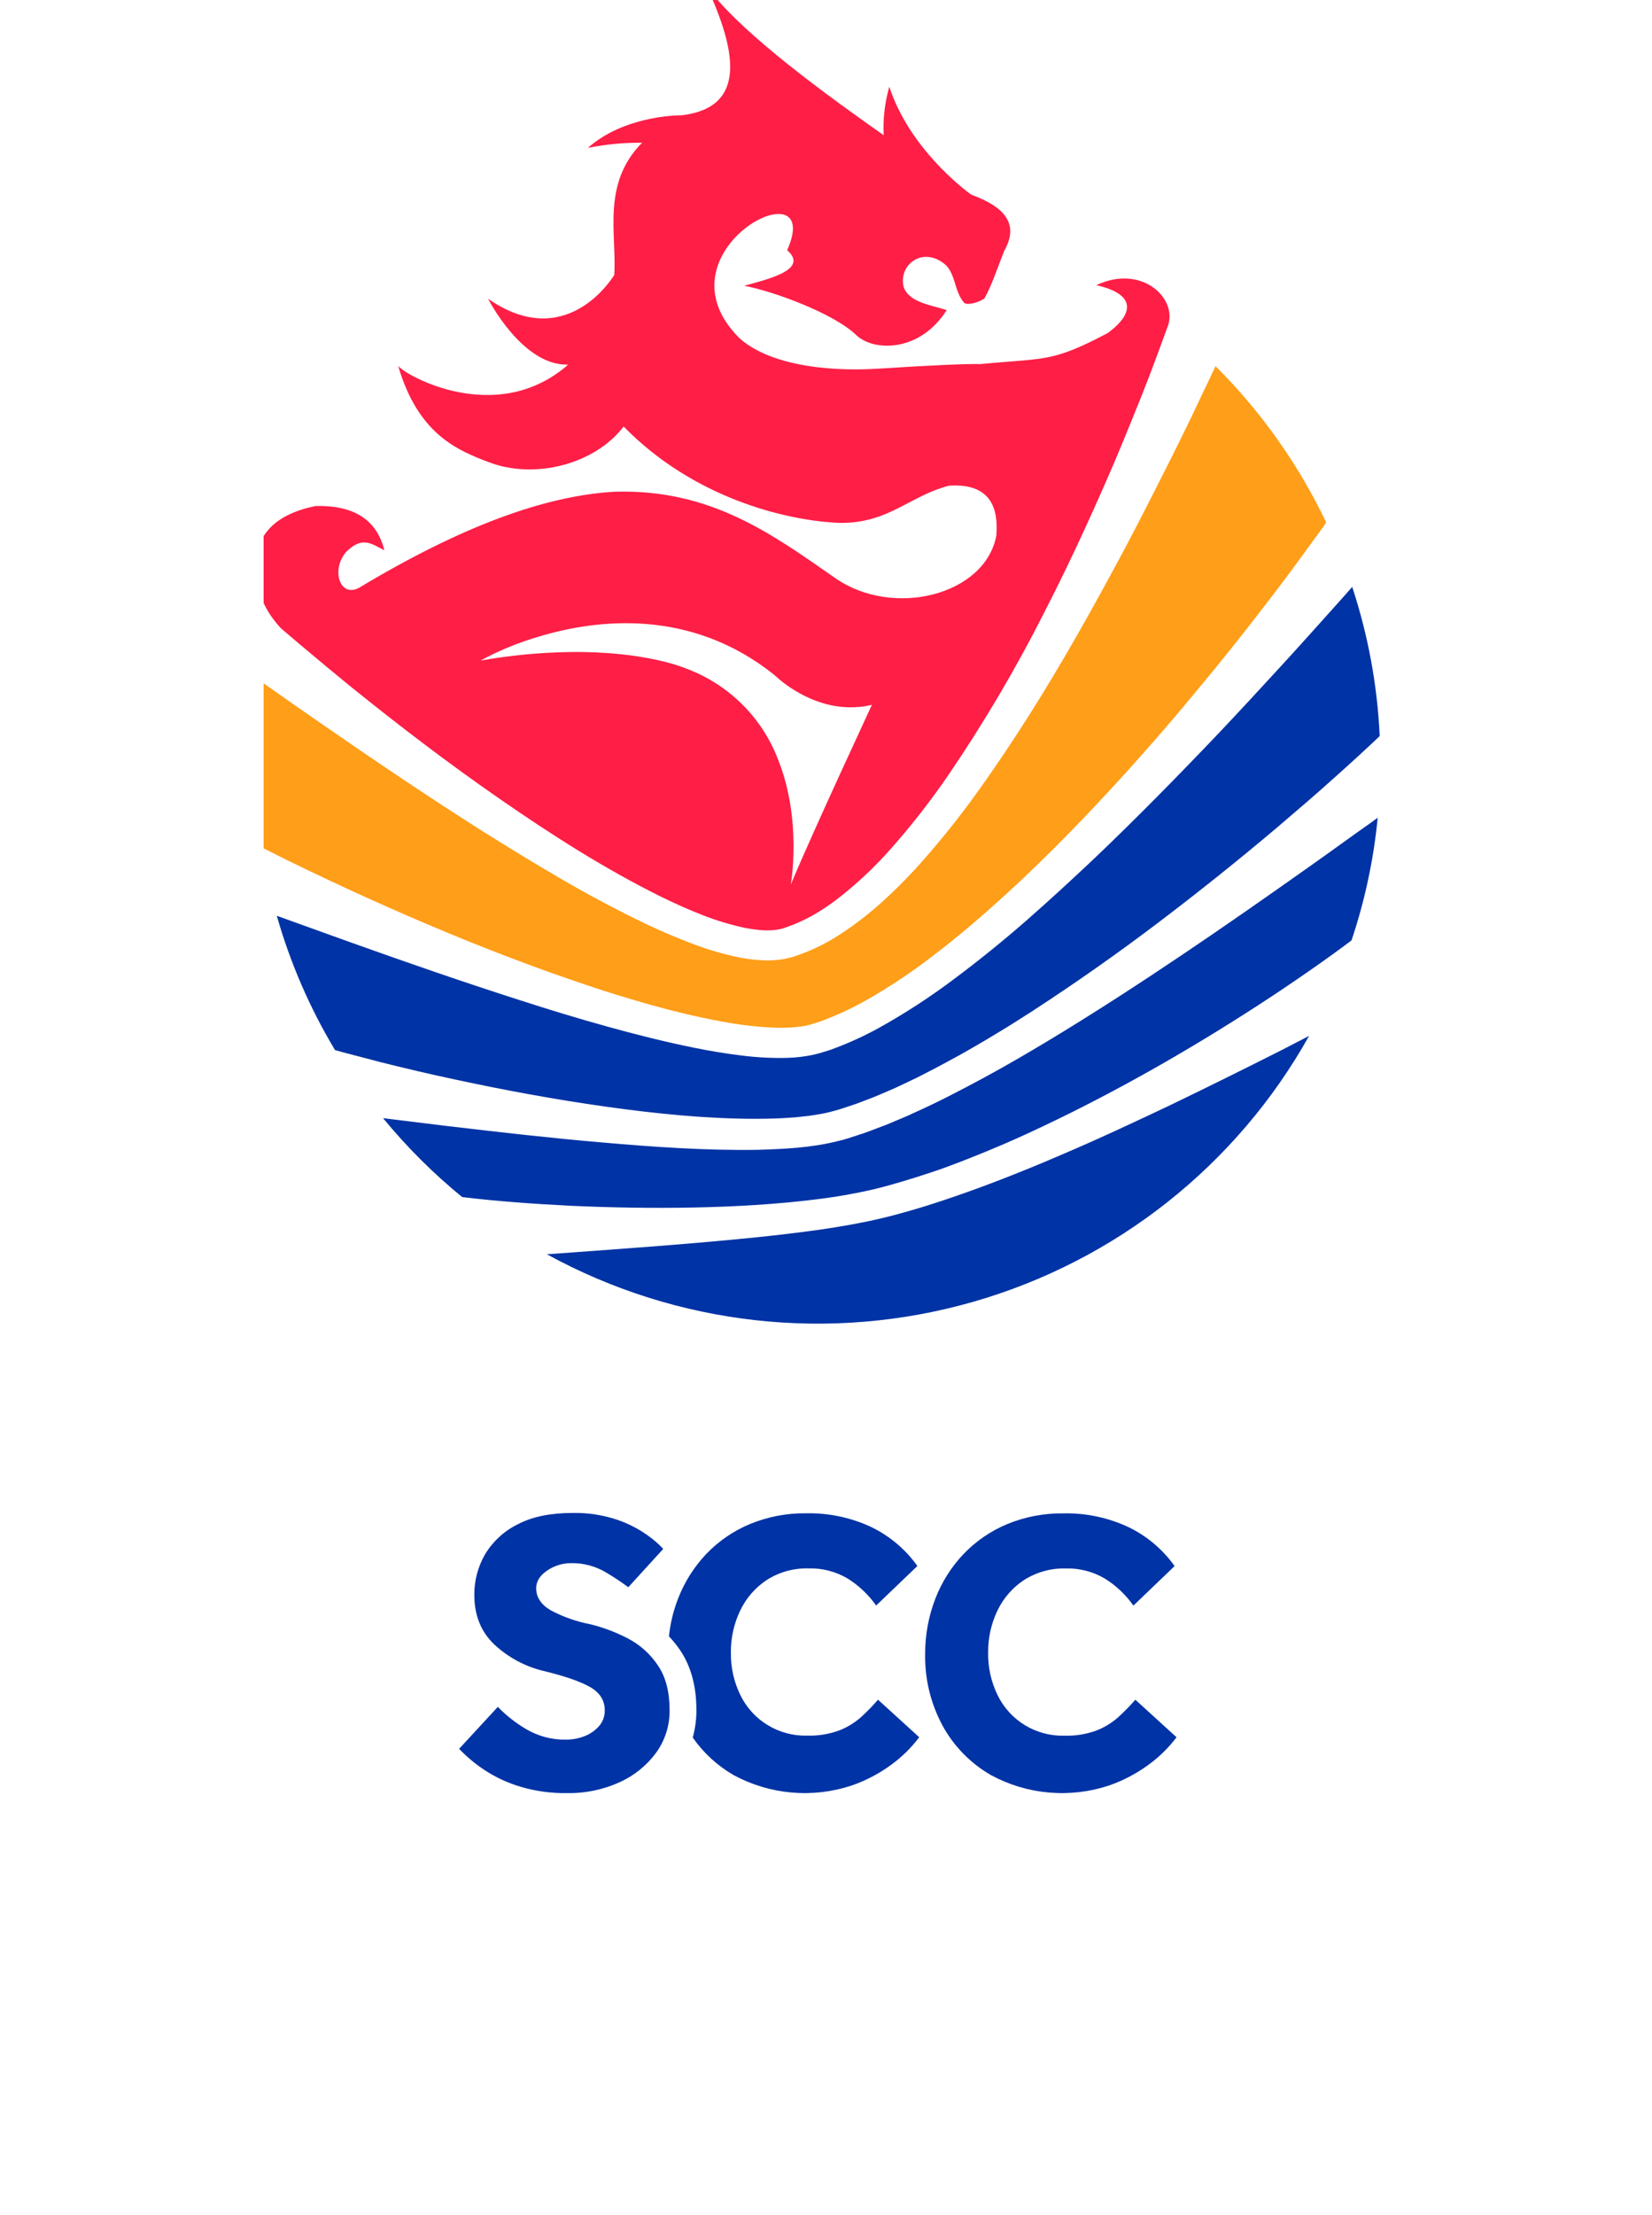 <svg width="47" height="63" viewBox="0 0 47 63" fill="none" xmlns="http://www.w3.org/2000/svg">
<g clip-path="url(#clip0_4477_240103)">
<path d="M10.452 25.54C11.992 26.236 13.554 26.89 15.14 27.473C15.535 27.621 15.934 27.759 16.332 27.896C16.73 28.033 17.128 28.166 17.53 28.29C18.332 28.538 19.142 28.765 19.955 28.939C20.769 29.114 21.595 29.248 22.378 29.229C22.567 29.224 22.755 29.205 22.94 29.17C23.029 29.15 23.117 29.125 23.204 29.096L23.344 29.05L23.484 28.998C23.862 28.852 24.23 28.68 24.584 28.483C25.305 28.076 25.995 27.616 26.646 27.105C27.309 26.598 27.943 26.049 28.565 25.486C29.808 24.355 30.978 23.142 32.108 21.891C32.39 21.577 32.67 21.262 32.947 20.944C33.225 20.626 33.499 20.305 33.768 19.98C34.308 19.333 34.844 18.684 35.366 18.018C35.887 17.352 36.404 16.688 36.901 16.007C37.15 15.666 37.398 15.327 37.647 14.984C37.675 14.942 37.706 14.901 37.73 14.858C36.943 13.208 35.879 11.705 34.582 10.414C34.537 10.51 34.492 10.605 34.447 10.701L33.862 11.93C33.664 12.338 33.463 12.745 33.259 13.151C32.849 13.96 32.444 14.771 32.016 15.572C31.804 15.973 31.586 16.371 31.369 16.769C31.151 17.166 30.929 17.564 30.706 17.958C30.256 18.747 29.794 19.528 29.306 20.299C28.819 21.069 28.312 21.827 27.779 22.567C27.242 23.313 26.664 24.029 26.047 24.71C25.733 25.049 25.405 25.379 25.053 25.691C24.701 26.006 24.326 26.296 23.931 26.555C23.523 26.826 23.081 27.041 22.616 27.196L22.527 27.226L22.423 27.25L22.319 27.274C22.284 27.283 22.251 27.284 22.216 27.289C22.084 27.308 21.95 27.317 21.816 27.317C21.564 27.311 21.314 27.285 21.066 27.239C20.599 27.144 20.141 27.011 19.696 26.841C19.258 26.675 18.834 26.494 18.417 26.298C17.589 25.902 16.779 25.472 15.991 25.013C15.202 24.555 14.429 24.082 13.659 23.597C12.127 22.623 10.623 21.608 9.132 20.575C8.567 20.185 8.004 19.792 7.442 19.395C7.217 20.959 7.223 22.547 7.46 24.109L8.157 24.459C8.917 24.829 9.681 25.192 10.452 25.54Z" fill="#FF9E18"/>
<path d="M10.813 30.206C11.52 30.384 12.229 30.551 12.94 30.702C14.362 31.008 15.795 31.273 17.233 31.475C18.671 31.677 20.117 31.824 21.548 31.821C21.728 31.821 21.904 31.816 22.082 31.811C22.26 31.806 22.435 31.79 22.612 31.78C22.7 31.773 22.784 31.761 22.872 31.752C22.96 31.743 23.046 31.735 23.129 31.72C23.295 31.691 23.469 31.668 23.627 31.623C23.795 31.581 23.96 31.531 24.123 31.473C24.206 31.444 24.289 31.42 24.372 31.39L24.621 31.295L24.869 31.2C24.952 31.166 25.035 31.13 25.118 31.095C25.283 31.022 25.449 30.958 25.608 30.878L26.093 30.648L26.574 30.4C26.735 30.317 26.891 30.231 27.05 30.145C27.209 30.06 27.368 29.974 27.523 29.883L27.992 29.612L28.457 29.332C28.766 29.146 29.072 28.949 29.378 28.753C30.593 27.963 31.781 27.129 32.94 26.251C34.1 25.372 35.236 24.463 36.347 23.524C36.9 23.052 37.453 22.581 37.993 22.093C38.417 21.714 38.842 21.326 39.253 20.936C39.187 19.493 38.923 18.066 38.471 16.693L38.169 17.035C37.596 17.672 37.029 18.311 36.45 18.94L35.581 19.883C35.291 20.196 34.999 20.508 34.706 20.818C34.412 21.128 34.116 21.436 33.818 21.743C33.519 22.051 33.223 22.357 32.921 22.66C32.318 23.267 31.712 23.869 31.089 24.458C30.466 25.046 29.835 25.626 29.188 26.193C28.54 26.759 27.875 27.298 27.184 27.815C26.489 28.341 25.759 28.817 24.997 29.24C24.607 29.455 24.202 29.642 23.785 29.8L23.627 29.859L23.461 29.911C23.346 29.949 23.23 29.981 23.111 30.006C22.879 30.053 22.642 30.08 22.405 30.088C21.957 30.099 21.509 30.075 21.064 30.017C20.627 29.962 20.197 29.891 19.772 29.805C18.922 29.634 18.088 29.422 17.259 29.193C16.431 28.963 15.612 28.713 14.796 28.449C13.165 27.927 11.55 27.366 9.939 26.79C9.251 26.542 8.563 26.294 7.875 26.047C8.257 27.387 8.814 28.672 9.532 29.867L9.76 29.93L10.813 30.206Z" fill="#0033A5"/>
<path d="M33.312 31.424C32.249 31.928 31.183 32.427 30.096 32.887C29.556 33.121 29.009 33.342 28.458 33.556C27.907 33.77 27.351 33.969 26.786 34.157C26.221 34.344 25.652 34.514 25.067 34.653C24.482 34.791 23.89 34.892 23.303 34.977C22.126 35.142 20.955 35.253 19.782 35.353C18.609 35.453 17.437 35.537 16.264 35.623L15.559 35.674C19.263 37.704 23.622 38.191 27.685 37.027C31.748 35.863 35.184 33.144 37.244 29.463L36.476 29.86C35.426 30.391 34.371 30.912 33.312 31.424Z" fill="#0033A5"/>
<path d="M37.227 24.666C36.026 25.516 34.82 26.359 33.599 27.18C32.378 28.001 31.142 28.803 29.883 29.564C29.249 29.945 28.613 30.319 27.961 30.669C27.309 31.02 26.652 31.364 25.968 31.667C25.802 31.75 25.624 31.816 25.454 31.89C25.371 31.927 25.282 31.965 25.194 31.999L24.664 32.199C24.577 32.233 24.484 32.259 24.395 32.289C24.213 32.347 24.04 32.411 23.839 32.455C23.063 32.649 22.31 32.679 21.561 32.703C20.063 32.727 18.589 32.62 17.119 32.493C15.649 32.367 14.185 32.199 12.721 32.026L10.898 31.803C11.573 32.623 12.326 33.375 13.149 34.047C14.174 34.171 15.215 34.243 16.247 34.295C17.407 34.348 18.572 34.367 19.732 34.344C20.892 34.321 22.051 34.256 23.189 34.116C23.754 34.049 24.315 33.951 24.87 33.823C25.421 33.688 25.967 33.519 26.512 33.338C27.058 33.157 27.589 32.942 28.125 32.723C28.66 32.504 29.184 32.267 29.706 32.018C30.751 31.523 31.777 30.985 32.786 30.416C33.795 29.846 34.786 29.244 35.759 28.614C36.246 28.299 36.727 27.976 37.202 27.646C37.44 27.481 37.678 27.315 37.911 27.145C38.091 27.013 38.275 26.88 38.451 26.747C38.831 25.615 39.081 24.445 39.196 23.257L39.031 23.379C38.423 23.806 37.829 24.242 37.227 24.666Z" fill="#0033A5"/>
<path fill-rule="evenodd" clip-rule="evenodd" d="M31.19 8.111C32.428 8.392 32.145 8.989 31.596 9.41L31.514 9.474C30.415 10.052 29.994 10.168 29.231 10.242C28.887 10.275 28.473 10.299 27.896 10.355C27.482 10.345 26.421 10.392 25.033 10.483C23.345 10.593 21.813 10.317 21.039 9.619C18.535 7.133 23.505 4.62 22.395 7.117C23.041 7.678 21.795 7.952 21.174 8.128C22.023 8.288 23.737 8.92 24.371 9.54C24.862 9.999 26.171 10.026 26.934 8.82C26.486 8.672 25.865 8.608 25.708 8.159C25.56 7.539 26.232 7.007 26.861 7.498C27.193 7.76 27.145 8.291 27.425 8.605C27.493 8.696 27.839 8.611 28.005 8.49C28.212 8.135 28.395 7.573 28.573 7.129C29.098 6.205 28.29 5.783 27.625 5.533C27.41 5.374 25.873 4.211 25.301 2.468C25.172 2.916 25.118 3.381 25.142 3.846C22.843 2.233 20.946 0.756 20.109 -0.381C20.937 1.422 21.275 3.045 19.409 3.278C19.167 3.278 17.715 3.327 16.727 4.206C17.234 4.104 17.75 4.056 18.267 4.06C17.102 5.234 17.556 6.694 17.475 7.821C17.379 7.98 16.067 10.017 13.885 8.496C13.885 8.496 14.857 10.409 16.159 10.37C16.14 10.387 16.123 10.407 16.105 10.422C14.095 12.11 11.555 10.691 11.328 10.408C11.9 12.365 13.037 12.815 13.908 13.146C15.2 13.642 16.914 13.217 17.742 12.131C19.73 14.162 22.298 14.77 23.707 14.863C24.004 14.886 24.303 14.867 24.595 14.806C25.511 14.617 26.08 14.056 26.989 13.815C28.18 13.732 28.41 14.445 28.346 15.232C28.03 16.931 25.411 17.585 23.772 16.448L23.736 16.423C21.96 15.19 20.228 13.91 17.505 13.985C15.494 14.093 13.098 14.986 10.215 16.718C9.668 17.01 9.415 16.208 9.842 15.704C10.302 15.243 10.552 15.456 10.935 15.651C10.721 14.785 10.069 14.365 8.977 14.392C7.811 14.631 7.386 15.202 7.283 15.845C7.214 16.497 7.406 17.151 7.817 17.663C7.871 17.733 7.928 17.801 7.988 17.866C8.197 18.046 8.408 18.225 8.62 18.403L8.655 18.427H8.65C9.076 18.787 9.504 19.143 9.934 19.493C11.328 20.62 12.753 21.709 14.227 22.729C15.701 23.75 17.209 24.712 18.793 25.498C19.189 25.692 19.59 25.873 19.994 26.03C20.391 26.185 20.8 26.308 21.216 26.396C21.29 26.409 21.365 26.422 21.438 26.432C21.561 26.449 21.686 26.46 21.811 26.463C21.902 26.463 21.993 26.457 22.084 26.446C22.126 26.442 22.169 26.433 22.21 26.422L22.27 26.408L22.341 26.383C22.732 26.25 23.103 26.066 23.446 25.836C23.556 25.764 23.664 25.688 23.769 25.61C24.351 25.165 24.888 24.663 25.371 24.112C25.955 23.45 26.498 22.752 26.995 22.024C27.997 20.551 28.903 19.015 29.706 17.426C30.114 16.632 30.503 15.828 30.875 15.015C31.062 14.609 31.245 14.201 31.424 13.792C31.605 13.383 31.781 12.972 31.95 12.559C32.119 12.146 32.289 11.733 32.454 11.32L32.698 10.696L32.724 10.627L32.934 10.069C33.038 9.79 33.14 9.511 33.241 9.233C33.475 8.441 32.447 7.515 31.19 8.111ZM22.498 25.163C22.498 25.163 22.829 23.335 22.137 21.603C21.91 21.009 21.558 20.469 21.104 20.022C20.651 19.575 20.106 19.229 19.508 19.01C19.508 19.01 18.372 18.514 16.203 18.545C15.353 18.559 14.506 18.64 13.67 18.788C14.194 18.504 14.748 18.276 15.321 18.109C16.988 17.604 19.652 17.293 22.031 19.197C22.196 19.353 22.376 19.491 22.569 19.61C23.066 19.926 23.877 20.271 24.806 20.046C24.81 20.048 23.113 23.676 22.498 25.163Z" fill="#FE1E46"/>
<path d="M24.499 48.836C24.316 48.999 24.106 49.127 23.878 49.216C23.587 49.323 23.277 49.374 22.967 49.364C22.571 49.376 22.181 49.272 21.843 49.067C21.505 48.862 21.233 48.563 21.062 48.208C20.879 47.833 20.788 47.421 20.794 47.005C20.789 46.588 20.881 46.176 21.062 45.801C21.232 45.447 21.495 45.146 21.825 44.931C22.177 44.71 22.587 44.597 23.003 44.608C23.395 44.597 23.782 44.698 24.119 44.898C24.436 45.097 24.711 45.358 24.927 45.664L26.1 44.54C25.761 44.064 25.306 43.681 24.779 43.428C24.202 43.16 23.571 43.028 22.935 43.041C22.386 43.034 21.842 43.138 21.335 43.347C20.866 43.542 20.443 43.833 20.092 44.199C19.743 44.568 19.47 45.002 19.288 45.476C19.156 45.818 19.07 46.176 19.031 46.54C19.149 46.664 19.257 46.798 19.353 46.939C19.658 47.392 19.813 47.963 19.813 48.637C19.814 48.901 19.779 49.165 19.709 49.42C20.014 49.857 20.412 50.222 20.875 50.489C21.384 50.764 21.945 50.932 22.521 50.983C23.098 51.034 23.679 50.966 24.229 50.784C24.625 50.647 25 50.452 25.339 50.205C25.649 49.983 25.923 49.715 26.152 49.41L24.98 48.343C24.829 48.516 24.669 48.681 24.499 48.836Z" fill="#0033A5"/>
<path d="M32.301 48.343C32.15 48.517 31.988 48.682 31.817 48.838C31.635 49 31.425 49.129 31.197 49.218C30.906 49.325 30.596 49.376 30.286 49.366C29.89 49.378 29.5 49.274 29.161 49.069C28.823 48.864 28.552 48.565 28.38 48.209C28.198 47.835 28.106 47.423 28.113 47.006C28.108 46.59 28.199 46.178 28.38 45.803C28.55 45.449 28.814 45.148 29.143 44.933C29.495 44.712 29.905 44.599 30.321 44.61C30.713 44.599 31.1 44.7 31.437 44.9C31.755 45.099 32.03 45.36 32.246 45.666L33.418 44.542C33.079 44.066 32.625 43.683 32.097 43.43C31.52 43.162 30.89 43.03 30.253 43.043C29.705 43.036 29.161 43.14 28.654 43.349C28.185 43.544 27.762 43.835 27.411 44.201C27.062 44.57 26.79 45.003 26.608 45.476C26.416 45.977 26.318 46.51 26.321 47.046C26.308 47.757 26.48 48.459 26.818 49.084C27.139 49.67 27.616 50.156 28.196 50.489C28.705 50.764 29.265 50.933 29.842 50.983C30.419 51.034 31 50.966 31.549 50.784C31.946 50.647 32.319 50.452 32.658 50.206C32.969 49.983 33.243 49.715 33.473 49.411L32.301 48.343Z" fill="#0033A5"/>
<path d="M17.872 46.605C17.531 46.426 17.169 46.289 16.795 46.197C16.402 46.122 16.022 45.988 15.668 45.8C15.395 45.64 15.257 45.432 15.254 45.175C15.254 44.978 15.359 44.81 15.568 44.669C15.767 44.532 16.003 44.459 16.244 44.459C16.584 44.452 16.919 44.538 17.213 44.707C17.442 44.84 17.663 44.986 17.875 45.144L18.869 44.054C18.735 43.91 18.586 43.781 18.425 43.668C18.165 43.483 17.88 43.336 17.578 43.231C17.159 43.088 16.717 43.021 16.274 43.032C15.652 43.032 15.136 43.14 14.726 43.356C14.343 43.545 14.023 43.839 13.802 44.204C13.597 44.558 13.49 44.96 13.495 45.368C13.495 45.943 13.684 46.412 14.064 46.773C14.466 47.148 14.961 47.411 15.498 47.533C16.09 47.678 16.523 47.83 16.796 47.987C17.069 48.146 17.206 48.366 17.206 48.648C17.209 48.813 17.15 48.974 17.04 49.097C16.927 49.224 16.785 49.322 16.626 49.381C16.463 49.445 16.289 49.478 16.114 49.478C15.706 49.488 15.304 49.381 14.954 49.171C14.664 48.998 14.398 48.789 14.163 48.547L13.062 49.74C13.281 49.969 13.525 50.173 13.79 50.347C14.105 50.552 14.447 50.711 14.807 50.818C15.239 50.946 15.688 51.007 16.139 51C16.649 51.008 17.155 50.903 17.619 50.694C18.034 50.509 18.394 50.22 18.663 49.856C18.92 49.503 19.056 49.076 19.05 48.64C19.05 48.118 18.94 47.694 18.719 47.369C18.505 47.048 18.214 46.785 17.872 46.605Z" fill="#0033A5"/>
</g>
<defs>
<clipPath id="clip0_4477_240103">
<rect width="32" height="51" fill="white" transform="translate(7.5)"/>
</clipPath>
</defs>
</svg>
